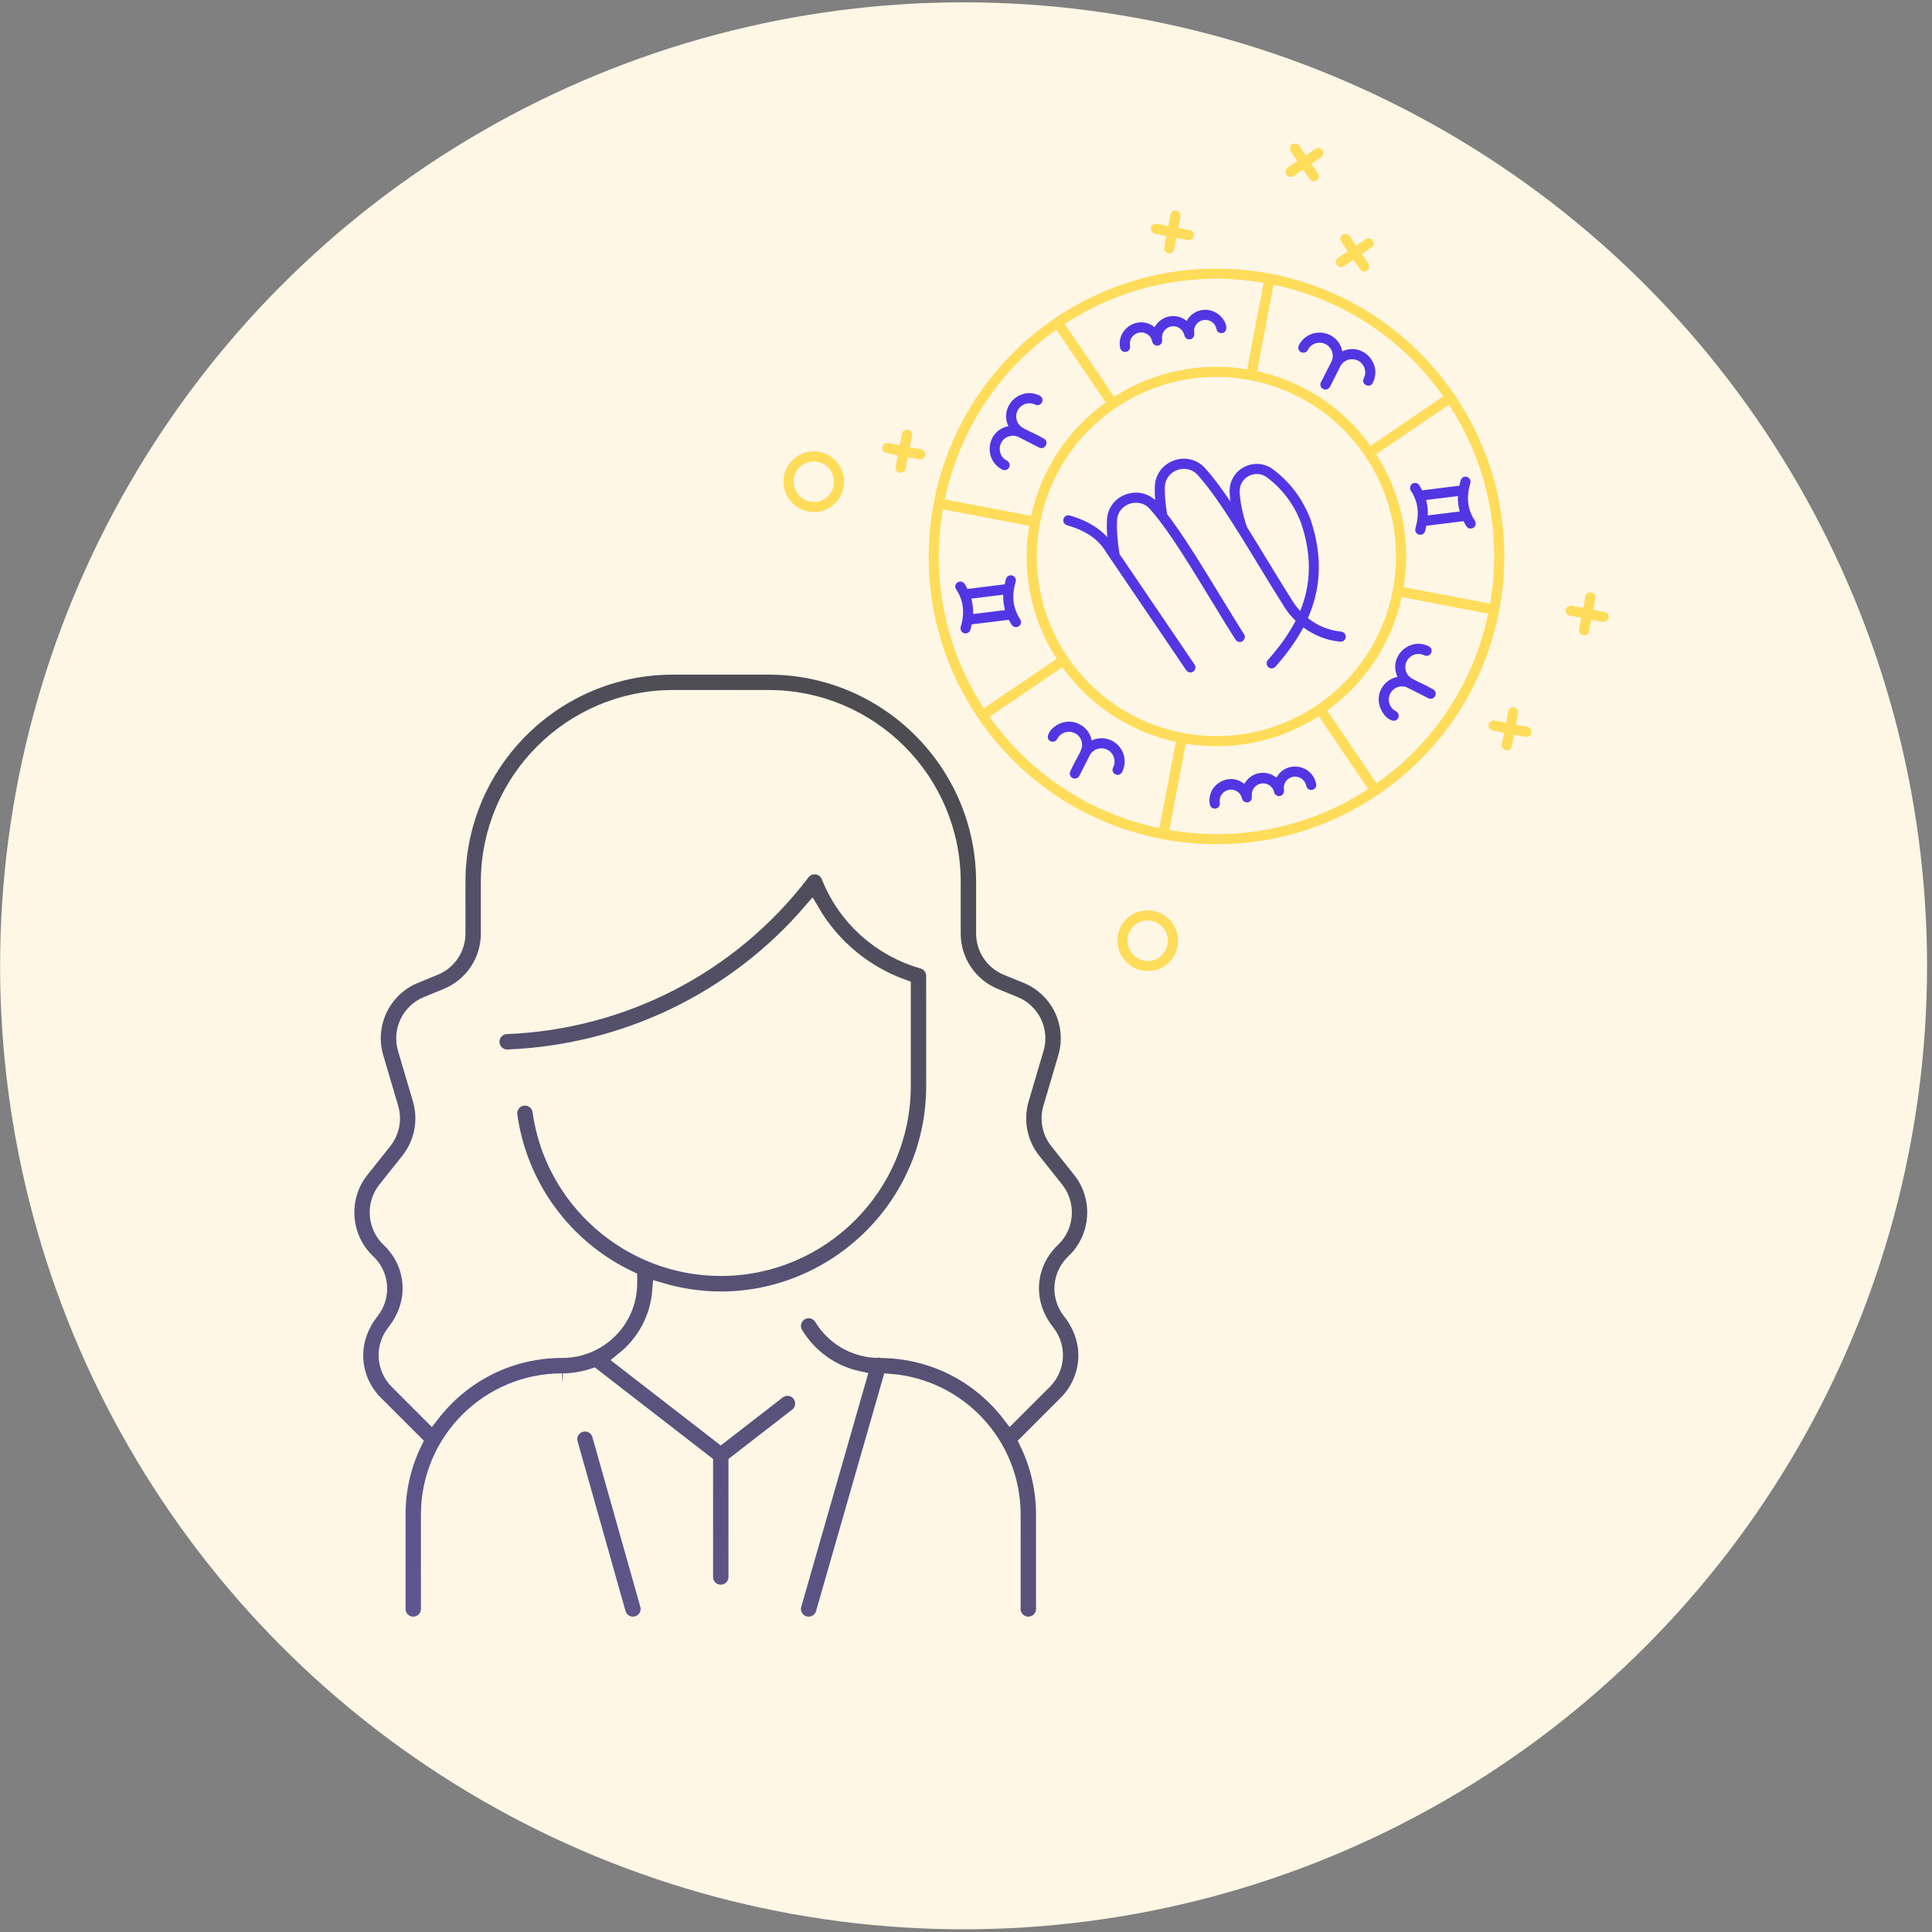 <svg width="350" height="350" viewBox="0 0 350 350" fill="none" xmlns="http://www.w3.org/2000/svg">
<rect x="0" y="0" width="350" height="350" fill="#808080" stroke="none"/>
<circle cx="174.559" cy="174.967" r="174.544" fill="#FEF7E6"/>
<path d="M151.965 84.179C150.26 81.667 146.831 81.011 144.316 82.718C141.827 84.408 141.189 87.825 142.894 90.337C144.599 92.849 148.013 93.52 150.502 91.83C151.709 91.009 152.542 89.742 152.816 88.307C153.09 86.873 152.785 85.388 151.965 84.179ZM144.407 89.31C143.269 87.633 143.689 85.354 145.343 84.231C147.023 83.091 149.314 83.529 150.452 85.206C151.59 86.883 151.154 89.177 149.475 90.317C147.821 91.44 145.547 90.988 144.407 89.31ZM238.3 26.977L236.552 28.164L235.365 26.416C235.229 26.215 235.019 26.077 234.781 26.032C234.543 25.986 234.296 26.037 234.095 26.173C233.895 26.309 233.756 26.52 233.711 26.758C233.665 26.996 233.716 27.243 233.852 27.443L235.039 29.191L233.291 30.377C233.09 30.514 232.952 30.724 232.907 30.962C232.861 31.2 232.912 31.447 233.048 31.648C233.184 31.848 233.395 31.987 233.633 32.032C233.871 32.078 234.118 32.027 234.318 31.891L236.066 30.704L237.251 32.45C237.388 32.651 237.598 32.789 237.836 32.835C238.074 32.88 238.321 32.83 238.522 32.693C238.722 32.557 238.861 32.347 238.906 32.108C238.952 31.87 238.901 31.624 238.765 31.423L237.579 29.677L239.325 28.491C239.526 28.355 239.664 28.145 239.71 27.907C239.755 27.669 239.704 27.422 239.568 27.221C239.432 27.021 239.222 26.882 238.984 26.837C238.745 26.791 238.5 26.841 238.3 26.977ZM211.645 45.888C211.883 45.934 212.13 45.883 212.33 45.746C212.531 45.61 212.669 45.4 212.715 45.162L213.11 43.087L215.186 43.484C215.305 43.509 215.427 43.51 215.546 43.487C215.666 43.464 215.779 43.418 215.88 43.35C215.981 43.283 216.068 43.196 216.135 43.095C216.202 42.994 216.248 42.88 216.271 42.761C216.294 42.642 216.293 42.519 216.268 42.4C216.243 42.282 216.194 42.169 216.125 42.069C216.056 41.969 215.968 41.884 215.866 41.819C215.763 41.753 215.649 41.709 215.529 41.688L213.454 41.291L213.852 39.217C213.874 39.099 213.874 38.978 213.849 38.86C213.825 38.743 213.778 38.631 213.711 38.531C213.643 38.432 213.557 38.347 213.457 38.281C213.356 38.215 213.244 38.169 213.126 38.146C213.008 38.124 212.886 38.124 212.769 38.149C212.651 38.173 212.539 38.22 212.44 38.288C212.34 38.355 212.255 38.441 212.189 38.542C212.123 38.642 212.077 38.754 212.055 38.872L211.658 40.948L209.584 40.55C209.466 40.527 209.344 40.528 209.227 40.553C209.109 40.577 208.997 40.624 208.898 40.692C208.799 40.759 208.714 40.846 208.648 40.946C208.582 41.047 208.536 41.159 208.514 41.277C208.491 41.395 208.492 41.517 208.517 41.634C208.541 41.752 208.588 41.864 208.656 41.963C208.723 42.062 208.81 42.147 208.91 42.213C209.011 42.279 209.123 42.325 209.241 42.347L211.314 42.744L210.919 44.818C210.873 45.056 210.924 45.303 211.06 45.504C211.197 45.704 211.407 45.842 211.645 45.888ZM204.807 165.875C202.318 167.565 201.681 170.986 203.386 173.498C205.091 176.01 208.504 176.677 210.993 174.987C213.505 173.282 214.162 169.852 212.457 167.34C210.752 164.828 207.319 164.17 204.807 165.875ZM209.966 173.474C208.312 174.597 206.038 174.149 204.899 172.471C203.76 170.793 204.179 168.512 205.834 167.388C207.512 166.249 209.805 166.689 210.944 168.367C212.083 170.045 211.642 172.336 209.966 173.474ZM288.282 107.324C288.044 107.278 287.797 107.329 287.596 107.465C287.396 107.601 287.258 107.812 287.212 108.05L286.814 110.124L284.741 109.727C284.622 109.702 284.5 109.702 284.38 109.725C284.261 109.748 284.148 109.794 284.047 109.861C283.946 109.929 283.859 110.015 283.792 110.117C283.725 110.218 283.678 110.331 283.655 110.451C283.633 110.57 283.634 110.692 283.659 110.811C283.684 110.93 283.732 111.043 283.802 111.143C283.871 111.242 283.959 111.328 284.061 111.393C284.164 111.458 284.278 111.503 284.397 111.523L286.47 111.92L286.075 113.994C286.05 114.113 286.049 114.236 286.072 114.355C286.095 114.474 286.142 114.588 286.209 114.689C286.276 114.79 286.363 114.876 286.464 114.944C286.565 115.011 286.679 115.057 286.798 115.08C286.917 115.103 287.04 115.102 287.159 115.076C287.278 115.051 287.39 115.003 287.49 114.934C287.59 114.865 287.675 114.776 287.74 114.674C287.806 114.572 287.85 114.458 287.871 114.338L288.266 112.263L290.342 112.66C290.461 112.685 290.583 112.686 290.703 112.663C290.822 112.64 290.935 112.594 291.036 112.526C291.137 112.459 291.224 112.372 291.291 112.271C291.358 112.17 291.405 112.056 291.427 111.937C291.45 111.818 291.449 111.695 291.424 111.577C291.399 111.458 291.35 111.345 291.281 111.245C291.212 111.145 291.124 111.06 291.022 110.995C290.919 110.929 290.805 110.885 290.685 110.864L288.61 110.467L289.008 108.393C289.054 108.155 289.003 107.909 288.866 107.708C288.73 107.508 288.52 107.369 288.282 107.324ZM274.297 128.148C274.059 128.103 273.813 128.154 273.612 128.29C273.411 128.426 273.273 128.636 273.227 128.875L272.83 130.95L270.755 130.553C270.636 130.528 270.513 130.527 270.394 130.55C270.275 130.573 270.162 130.62 270.061 130.687C269.959 130.754 269.873 130.841 269.806 130.942C269.739 131.043 269.692 131.157 269.669 131.276C269.647 131.396 269.648 131.518 269.673 131.637C269.698 131.756 269.746 131.868 269.815 131.968C269.885 132.068 269.973 132.153 270.075 132.219C270.177 132.284 270.292 132.328 270.411 132.349L272.487 132.746L272.089 134.82C272.064 134.939 272.063 135.061 272.086 135.181C272.109 135.3 272.156 135.413 272.223 135.514C272.29 135.615 272.377 135.702 272.478 135.769C272.579 135.836 272.693 135.883 272.812 135.906C272.931 135.928 273.054 135.927 273.173 135.902C273.292 135.877 273.404 135.829 273.504 135.759C273.604 135.69 273.689 135.602 273.754 135.5C273.82 135.397 273.864 135.283 273.885 135.164L274.283 133.09L276.357 133.485C276.476 133.51 276.599 133.511 276.718 133.488C276.837 133.465 276.951 133.418 277.052 133.351C277.153 133.284 277.239 133.197 277.307 133.096C277.374 132.995 277.42 132.881 277.443 132.762C277.466 132.643 277.464 132.52 277.439 132.401C277.414 132.282 277.366 132.17 277.297 132.07C277.228 131.97 277.139 131.885 277.037 131.82C276.935 131.754 276.82 131.71 276.701 131.689L274.626 131.294L275.023 129.218C275.069 128.98 275.018 128.733 274.882 128.533C274.746 128.332 274.535 128.194 274.297 128.148ZM164.065 84.884L164.462 82.809L166.537 83.206C166.656 83.231 166.779 83.232 166.898 83.209C167.017 83.186 167.131 83.139 167.232 83.072C167.333 83.004 167.419 82.918 167.487 82.817C167.554 82.715 167.6 82.602 167.623 82.483C167.646 82.363 167.644 82.241 167.619 82.122C167.594 82.003 167.546 81.89 167.477 81.791C167.408 81.691 167.319 81.606 167.217 81.54C167.115 81.475 167 81.43 166.881 81.41L164.805 81.013L165.203 78.939C165.228 78.82 165.229 78.697 165.206 78.578C165.183 78.459 165.137 78.345 165.069 78.244C165.002 78.143 164.915 78.057 164.814 77.99C164.713 77.922 164.599 77.876 164.48 77.853C164.361 77.83 164.238 77.832 164.119 77.857C164.001 77.882 163.888 77.93 163.788 77.999C163.688 78.068 163.603 78.157 163.538 78.259C163.472 78.361 163.428 78.476 163.407 78.595L163.009 80.669L160.935 80.274C160.816 80.249 160.693 80.248 160.574 80.271C160.455 80.294 160.342 80.34 160.24 80.408C160.139 80.475 160.053 80.562 159.986 80.663C159.919 80.764 159.872 80.878 159.849 80.997C159.827 81.116 159.828 81.239 159.853 81.358C159.878 81.476 159.926 81.589 159.995 81.689C160.064 81.789 160.153 81.874 160.255 81.939C160.357 82.005 160.472 82.049 160.591 82.07L162.666 82.465L162.269 84.541C162.041 85.732 163.84 86.06 164.065 84.884ZM247.426 43.319L245.68 44.505L244.494 42.757C244.358 42.557 244.147 42.418 243.909 42.373C243.671 42.327 243.424 42.378 243.224 42.514C243.023 42.651 242.885 42.861 242.839 43.099C242.794 43.337 242.845 43.584 242.981 43.785L244.167 45.532L242.419 46.719C242.219 46.855 242.081 47.065 242.035 47.303C241.989 47.542 242.04 47.788 242.177 47.989C242.313 48.189 242.523 48.328 242.761 48.373C243 48.419 243.246 48.368 243.447 48.232L245.194 47.045L246.381 48.793C246.517 48.994 246.727 49.132 246.966 49.178C247.204 49.223 247.45 49.172 247.651 49.036C247.852 48.9 247.99 48.689 248.036 48.451C248.081 48.213 248.03 47.966 247.894 47.766L246.706 46.017L248.453 44.831C248.653 44.695 248.792 44.485 248.837 44.246C248.883 44.008 248.832 43.762 248.696 43.561C248.559 43.36 248.349 43.222 248.111 43.176C247.873 43.131 247.627 43.183 247.426 43.319ZM191.089 57.683C167.261 73.859 161.095 106.35 177.223 130.108C193.402 153.94 225.902 160.074 249.653 143.95C273.487 127.77 279.69 95.377 263.504 71.535C247.321 47.697 214.93 41.498 191.089 57.683ZM238.641 127.73C223.767 137.827 203.549 133.974 193.447 119.094C183.348 104.217 187.219 84.007 202.1 73.904C216.973 63.808 237.183 67.672 247.282 82.548C257.377 97.419 253.514 117.63 238.641 127.73ZM227.722 67.258L230.718 51.588C243.169 54.168 254.167 61.401 261.468 71.812L248.271 80.771C243.341 73.867 236.015 69.049 227.722 67.258ZM225.925 66.913C217.556 65.517 208.967 67.29 201.836 71.887L192.875 58.688C203.505 51.708 216.396 49.045 228.921 51.243L225.925 66.913ZM191.362 59.715L200.32 72.913C193.415 77.843 188.595 85.17 186.801 93.462L171.155 90.471C173.687 78.44 180.59 67.313 191.362 59.715ZM170.811 92.265L186.455 95.259C185.057 103.631 186.831 112.223 191.43 119.356L178.23 128.318C171.02 117.274 168.715 104.385 170.811 92.265ZM179.258 129.832L192.458 120.871C197.391 127.777 204.721 132.596 213.017 134.386L210.026 150.031C197.989 147.506 186.858 140.608 179.258 129.832ZM214.815 134.728C223.185 136.121 231.774 134.345 238.904 129.746L247.864 142.943C236.826 150.151 223.938 152.462 211.822 150.374L214.815 134.728ZM249.377 141.916L240.417 128.718C247.321 123.787 252.139 116.459 253.93 108.166L269.599 111.163C267.019 123.614 259.786 134.613 249.377 141.916ZM269.941 109.365L254.273 106.37C255.669 98.002 253.895 89.414 249.298 82.284L262.497 73.324C269.478 83.952 272.14 96.841 269.941 109.365Z" fill="#FFDC59"/>
<path d="M182.807 84.679C182.862 84.572 182.895 84.455 182.904 84.335C182.913 84.215 182.899 84.095 182.861 83.98C182.824 83.866 182.765 83.76 182.686 83.669C182.608 83.578 182.513 83.503 182.405 83.448C180.514 82.486 180.742 79.715 182.75 79.056C183.354 78.859 184 78.911 184.572 79.199L188.256 81.075C189.325 81.62 190.162 79.991 189.085 79.447C186.074 77.733 184.705 77.699 184.213 76.184C183.557 74.169 185.686 72.362 187.563 73.32C187.778 73.417 188.021 73.428 188.243 73.35C188.465 73.272 188.649 73.112 188.756 72.902C188.862 72.692 188.884 72.449 188.816 72.224C188.749 71.999 188.597 71.808 188.392 71.692C184.867 69.896 180.983 73.543 182.676 77.208C178.688 77.999 178.087 83.303 181.577 85.078C181.793 85.188 182.044 85.208 182.275 85.133C182.506 85.058 182.697 84.895 182.807 84.679ZM253.164 122.618C252.539 122.738 251.948 122.999 251.439 123.381C250.929 123.762 250.512 124.255 250.221 124.822C248.593 128.018 251.718 131.292 252.992 130.427C253.124 130.338 253.23 130.216 253.3 130.074C253.37 129.931 253.401 129.772 253.391 129.614C253.381 129.455 253.33 129.302 253.243 129.169C253.156 129.036 253.035 128.929 252.894 128.856C252.331 128.569 251.906 128.07 251.71 127.47C251.515 126.869 251.565 126.216 251.85 125.652C252.138 125.089 252.637 124.662 253.238 124.466C253.839 124.27 254.494 124.321 255.058 124.607L258.742 126.485C258.849 126.542 258.967 126.577 259.088 126.588C259.208 126.599 259.33 126.586 259.446 126.549C259.562 126.513 259.669 126.454 259.762 126.375C259.855 126.297 259.931 126.201 259.986 126.092C260.041 125.984 260.074 125.866 260.083 125.745C260.092 125.624 260.077 125.502 260.038 125.387C260 125.272 259.939 125.166 259.859 125.074C259.779 124.983 259.681 124.909 259.572 124.855C256.561 123.142 255.193 123.107 254.7 121.591C254.047 119.588 256.158 117.765 258.052 118.728C258.266 118.825 258.51 118.836 258.732 118.758C258.954 118.68 259.138 118.52 259.244 118.31C259.351 118.1 259.373 117.857 259.305 117.632C259.237 117.406 259.085 117.216 258.881 117.1C255.351 115.3 251.47 118.961 253.164 122.618ZM246.019 65.332C246.582 65.62 247.007 66.119 247.202 66.72C247.397 67.321 247.346 67.975 247.06 68.538C246.514 69.616 248.144 70.446 248.691 69.369C250.467 65.88 246.865 61.944 243.173 63.65C242.384 59.692 237.098 59.032 235.304 62.553C235.247 62.66 235.212 62.778 235.201 62.899C235.19 63.02 235.203 63.142 235.239 63.257C235.276 63.373 235.335 63.481 235.413 63.573C235.492 63.666 235.588 63.742 235.696 63.797C235.804 63.852 235.922 63.885 236.043 63.894C236.164 63.903 236.286 63.888 236.401 63.85C236.516 63.811 236.623 63.75 236.714 63.67C236.805 63.59 236.88 63.493 236.933 63.384C237.075 63.105 237.271 62.856 237.509 62.653C237.747 62.449 238.023 62.295 238.32 62.198C238.618 62.101 238.932 62.064 239.244 62.088C239.556 62.113 239.861 62.199 240.14 62.341C240.419 62.483 240.667 62.678 240.871 62.916C241.074 63.154 241.229 63.43 241.325 63.728C241.422 64.026 241.459 64.34 241.435 64.652C241.411 64.964 241.325 65.268 241.183 65.547L239.306 69.231C239.249 69.338 239.214 69.455 239.203 69.576C239.192 69.697 239.205 69.819 239.242 69.935C239.278 70.051 239.337 70.158 239.416 70.251C239.494 70.343 239.59 70.419 239.699 70.475C239.807 70.53 239.925 70.563 240.046 70.572C240.167 70.581 240.289 70.566 240.404 70.527C240.519 70.489 240.625 70.427 240.717 70.347C240.808 70.267 240.882 70.17 240.936 70.061L242.812 66.378C243.099 65.814 243.598 65.387 244.199 65.191C244.801 64.995 245.455 65.046 246.019 65.332ZM197.766 134.14C197.653 133.512 197.395 132.919 197.012 132.408C196.629 131.898 196.133 131.483 195.561 131.199C192.012 129.389 188.527 133.372 190.297 134.271C190.513 134.38 190.764 134.4 190.994 134.324C191.225 134.249 191.416 134.086 191.526 133.87C192.495 131.974 195.267 132.211 195.919 134.214C196.411 135.726 195.332 136.549 193.899 139.719C193.789 139.935 193.769 140.187 193.844 140.417C193.919 140.648 194.083 140.839 194.299 140.949C194.515 141.059 194.767 141.079 194.997 141.004C195.228 140.928 195.419 140.765 195.529 140.549L197.405 136.864C197.692 136.301 198.191 135.875 198.792 135.68C199.394 135.484 200.048 135.535 200.611 135.821C201.174 136.108 201.599 136.607 201.795 137.208C201.99 137.809 201.939 138.463 201.653 139.026C201.596 139.133 201.561 139.251 201.55 139.372C201.539 139.493 201.552 139.614 201.589 139.73C201.625 139.846 201.684 139.953 201.763 140.046C201.841 140.139 201.937 140.215 202.045 140.27C202.154 140.325 202.272 140.358 202.393 140.367C202.514 140.376 202.635 140.361 202.751 140.323C202.866 140.284 202.972 140.223 203.063 140.143C203.155 140.063 203.229 139.966 203.282 139.856C203.535 139.364 203.687 138.825 203.731 138.273C203.774 137.721 203.707 137.166 203.534 136.639C203.352 136.073 203.051 135.552 202.651 135.112C202.251 134.671 201.762 134.321 201.216 134.084C200.67 133.848 200.08 133.73 199.485 133.74C198.89 133.75 198.304 133.886 197.766 134.14ZM203.993 63.74C204.111 63.717 204.223 63.671 204.323 63.604C204.423 63.538 204.509 63.452 204.576 63.353C204.643 63.253 204.69 63.141 204.714 63.023C204.738 62.906 204.738 62.784 204.715 62.667C204.362 60.881 206.366 59.556 207.874 60.573C208.773 61.178 208.622 61.838 208.879 62.216C209.275 62.807 210.219 62.765 210.485 62.003C210.57 61.764 210.535 61.752 210.534 61.532L210.533 61.531C210.434 60.999 210.548 60.45 210.852 60.002C211.156 59.554 211.624 59.245 212.155 59.141C212.686 59.038 213.236 59.148 213.686 59.448C214.136 59.748 214.449 60.214 214.557 60.744C214.586 60.893 214.651 61.032 214.747 61.149C214.843 61.266 214.966 61.358 215.106 61.416C215.246 61.473 215.398 61.495 215.549 61.48C215.7 61.464 215.844 61.411 215.969 61.326C216.125 61.21 216.242 61.05 216.305 60.866C216.522 60.255 216.015 59.818 216.664 58.856C217.649 57.376 220.022 57.785 220.376 59.61C220.405 59.758 220.471 59.898 220.566 60.015C220.662 60.132 220.786 60.223 220.926 60.281C221.066 60.339 221.218 60.361 221.368 60.345C221.519 60.33 221.663 60.277 221.788 60.192C223.064 59.326 220.957 55.542 217.622 56.197C217.063 56.3 216.535 56.529 216.078 56.865C215.62 57.202 215.245 57.638 214.98 58.14C213.029 56.556 210.311 57.199 209.165 59.278C206.295 56.948 202.238 59.529 202.92 63.019C202.943 63.136 202.989 63.248 203.056 63.349C203.122 63.449 203.208 63.535 203.307 63.602C203.407 63.669 203.519 63.715 203.637 63.739C203.754 63.763 203.876 63.763 203.993 63.74ZM231.238 140.881C230.801 140.519 230.29 140.258 229.74 140.117C229.191 139.977 228.617 139.96 228.06 140.069C227.503 140.178 226.978 140.409 226.522 140.746C226.065 141.083 225.69 141.517 225.422 142.018C222.58 139.71 218.492 142.235 219.177 145.758C219.223 145.996 219.363 146.205 219.564 146.341C219.765 146.476 220.012 146.526 220.25 146.479C220.488 146.433 220.698 146.293 220.833 146.092C220.968 145.891 221.018 145.644 220.971 145.406C220.892 144.883 221.018 144.349 221.323 143.917C221.628 143.485 222.088 143.187 222.607 143.085C223.126 142.984 223.664 143.087 224.109 143.372C224.554 143.658 224.872 144.105 224.995 144.619C225.024 144.768 225.089 144.907 225.185 145.024C225.281 145.141 225.405 145.233 225.545 145.291C225.685 145.348 225.837 145.37 225.987 145.355C226.138 145.339 226.282 145.287 226.407 145.201C226.746 144.971 226.793 144.623 226.792 144.27C226.713 143.747 226.838 143.213 227.143 142.78C227.447 142.348 227.907 142.05 228.426 141.948C228.946 141.847 229.484 141.95 229.929 142.236C230.374 142.521 230.692 142.968 230.815 143.482C230.85 143.671 230.943 143.843 231.081 143.975C231.22 144.107 231.397 144.191 231.587 144.216C231.776 144.241 231.969 144.205 232.137 144.113C232.305 144.022 232.439 143.879 232.521 143.706C232.611 143.529 232.643 143.328 232.611 143.132C232.392 142.027 233.109 140.948 234.229 140.729C235.339 140.511 236.418 141.237 236.636 142.349C236.656 142.47 236.7 142.585 236.766 142.688C236.832 142.791 236.917 142.88 237.018 142.949C237.118 143.019 237.232 143.067 237.351 143.092C237.471 143.117 237.594 143.118 237.714 143.094C237.834 143.07 237.948 143.023 238.049 142.955C238.15 142.886 238.237 142.798 238.303 142.696C238.37 142.594 238.416 142.479 238.437 142.359C238.459 142.239 238.456 142.115 238.429 141.996C237.74 138.48 233.002 137.674 231.238 140.881ZM183.993 105.393C184.027 105.277 184.037 105.157 184.024 105.037C184.011 104.918 183.975 104.802 183.917 104.697C183.859 104.592 183.782 104.499 183.688 104.424C183.594 104.348 183.487 104.292 183.371 104.259C183.256 104.225 183.135 104.214 183.016 104.227C182.897 104.241 182.781 104.277 182.676 104.335C182.57 104.392 182.477 104.47 182.402 104.564C182.327 104.658 182.271 104.765 182.237 104.88C182.14 105.209 182.085 105.532 182.016 105.857L175.254 106.694C175.093 106.382 174.952 106.066 174.749 105.76C174.682 105.66 174.597 105.574 174.497 105.507C174.397 105.44 174.285 105.393 174.168 105.37C174.05 105.346 173.929 105.346 173.811 105.369C173.693 105.392 173.581 105.438 173.481 105.504C172.986 105.834 172.946 106.351 173.225 106.772C174.627 108.886 174.759 111.142 174.046 113.578C174.012 113.694 174.001 113.814 174.014 113.934C174.027 114.053 174.064 114.169 174.121 114.275C174.238 114.488 174.434 114.645 174.667 114.714C174.9 114.782 175.151 114.754 175.364 114.638C175.577 114.521 175.734 114.325 175.803 114.092C175.897 113.762 175.953 113.437 176.023 113.114L182.75 112.282C182.913 112.599 183.092 112.908 183.287 113.206C183.353 113.307 183.438 113.393 183.537 113.461C183.637 113.528 183.748 113.576 183.866 113.6C183.983 113.625 184.105 113.626 184.223 113.603C184.341 113.581 184.453 113.536 184.554 113.47L184.566 113.461C184.764 113.327 184.902 113.119 184.949 112.884C184.996 112.648 184.948 112.404 184.817 112.203C184.519 111.749 184.297 111.34 184.136 110.933C183.362 109.132 183.444 107.267 183.993 105.393ZM175.986 108.446L181.745 107.734C181.696 109.006 181.891 109.753 182.058 110.526L176.289 111.237C176.327 110.296 176.185 109.334 175.986 108.446ZM256.416 95.713C256.382 95.828 256.372 95.949 256.385 96.069C256.398 96.188 256.434 96.304 256.492 96.409C256.55 96.514 256.628 96.607 256.721 96.682C256.815 96.758 256.922 96.814 257.038 96.847C257.153 96.881 257.274 96.891 257.393 96.878C257.513 96.865 257.628 96.829 257.733 96.771C257.839 96.713 257.932 96.635 258.007 96.542C258.082 96.448 258.138 96.341 258.172 96.225C258.267 95.897 258.324 95.574 258.393 95.249L265.121 94.417C265.283 94.734 265.462 95.043 265.657 95.341C265.723 95.442 265.808 95.528 265.908 95.596C266.007 95.663 266.118 95.711 266.236 95.735C266.354 95.76 266.475 95.761 266.593 95.738C266.711 95.716 266.823 95.671 266.924 95.605L266.936 95.596C267.134 95.462 267.272 95.254 267.319 95.019C267.366 94.783 267.319 94.539 267.187 94.338C265.784 92.196 265.64 89.995 266.363 87.528C266.397 87.412 266.408 87.291 266.395 87.172C266.382 87.052 266.345 86.937 266.288 86.831C266.23 86.726 266.152 86.633 266.058 86.558C265.965 86.482 265.857 86.426 265.742 86.392C265.626 86.359 265.506 86.348 265.386 86.361C265.267 86.374 265.151 86.41 265.045 86.468C264.94 86.526 264.847 86.604 264.772 86.697C264.696 86.791 264.64 86.899 264.606 87.014C264.51 87.344 264.456 87.668 264.386 87.992L257.625 88.829C257.463 88.516 257.322 88.201 257.119 87.895C257.052 87.795 256.967 87.709 256.867 87.642C256.767 87.575 256.655 87.528 256.538 87.505C256.42 87.481 256.299 87.481 256.181 87.504C256.063 87.527 255.951 87.573 255.851 87.639C255.477 87.864 255.315 88.485 255.595 88.907C256.632 90.469 257.05 92.203 256.742 94.282C256.664 94.766 256.555 95.244 256.416 95.713ZM264.428 92.661L258.66 93.372C258.722 91.732 258.384 90.794 258.356 90.581L264.116 89.869C264.066 91.223 264.323 92.197 264.428 92.661ZM225.395 84.601C224.57 85.027 223.884 85.678 223.417 86.48C222.949 87.281 222.719 88.199 222.754 89.126C222.773 89.683 222.827 90.268 222.906 90.866C221.316 88.511 219.781 86.429 218.325 84.825C217.631 84.043 216.714 83.49 215.699 83.241C214.683 82.992 213.615 83.059 212.638 83.431C211.651 83.778 210.794 84.418 210.18 85.264C209.566 86.11 209.224 87.123 209.2 88.168C209.174 88.915 209.198 89.723 209.269 90.592C207.852 89.299 205.891 88.889 204.015 89.548C201.982 90.254 200.655 92.012 200.541 94.124C200.487 95.095 200.506 96.159 200.592 97.301C198.494 95.016 195.802 93.974 193.791 93.385C193.676 93.352 193.555 93.341 193.436 93.353C193.316 93.366 193.201 93.402 193.095 93.46C192.99 93.517 192.897 93.595 192.821 93.688C192.746 93.782 192.69 93.889 192.656 94.004C192.622 94.12 192.611 94.24 192.624 94.36C192.637 94.479 192.673 94.595 192.731 94.7C192.788 94.805 192.866 94.898 192.959 94.974C193.053 95.049 193.16 95.105 193.275 95.139C196.824 96.18 199.034 97.715 200.469 100.168L214.895 121.418C215.031 121.619 215.241 121.757 215.48 121.803C215.718 121.848 215.964 121.797 216.165 121.661C216.366 121.525 216.504 121.314 216.55 121.076C216.595 120.838 216.544 120.592 216.408 120.391L202.812 100.37C202.423 98.029 202.273 95.961 202.365 94.222C202.454 92.597 203.583 91.634 204.62 91.272C205.674 90.904 207.193 90.954 208.302 92.199C212.852 97.3 218.296 107.166 223.824 115.88C223.954 116.085 224.16 116.23 224.396 116.283C224.633 116.336 224.881 116.293 225.086 116.164L225.11 116.148C225.307 116.014 225.444 115.81 225.492 115.577C225.541 115.345 225.497 115.102 225.37 114.902C220.681 107.516 215.709 98.688 211.434 93.139C211.116 91.219 210.981 89.607 211.027 88.229C211.083 86.547 212.216 85.532 213.269 85.149C214.314 84.767 215.836 84.802 216.971 86.054C221.565 91.122 227.076 101.141 232.614 109.858C232.671 109.963 233.356 111.14 234.71 112.458C233.348 115.114 231.553 117.446 229.7 119.555C229.618 119.644 229.554 119.75 229.513 119.864C229.472 119.979 229.454 120.1 229.46 120.222C229.467 120.344 229.497 120.463 229.55 120.572C229.603 120.682 229.678 120.78 229.769 120.86C229.861 120.941 229.967 121.002 230.083 121.041C230.198 121.079 230.32 121.095 230.442 121.086C230.563 121.077 230.681 121.043 230.79 120.988C230.898 120.932 230.994 120.856 231.073 120.763C232.869 118.719 234.681 116.368 236.12 113.658C238.045 115.115 240.338 116.008 242.741 116.239C242.864 116.258 242.99 116.252 243.11 116.22C243.231 116.189 243.343 116.134 243.442 116.057C243.54 115.981 243.621 115.885 243.681 115.776C243.741 115.667 243.779 115.547 243.791 115.424C243.803 115.3 243.789 115.175 243.751 115.056C243.713 114.938 243.652 114.828 243.57 114.735C243.488 114.641 243.388 114.565 243.276 114.511C243.164 114.457 243.042 114.427 242.918 114.421C240.729 114.202 238.652 113.349 236.941 111.967C239.046 107.2 239.854 101.377 237.435 94.16C235.996 90.393 233.779 87.411 230.651 85.047C229.909 84.48 229.019 84.136 228.088 84.058C227.157 83.979 226.222 84.166 225.395 84.601ZM235.714 94.778C237.859 101.173 237.325 106.339 235.541 110.673C235.03 110.136 234.574 109.549 234.182 108.919C231.459 104.631 228.68 99.922 225.895 95.475C225.085 93.041 224.643 90.883 224.582 89.063C224.556 88.481 224.698 87.904 224.991 87.401C225.285 86.897 225.718 86.49 226.237 86.226C226.757 85.948 227.346 85.826 227.934 85.875C228.521 85.925 229.082 86.144 229.548 86.505C232.393 88.659 234.414 91.374 235.714 94.778Z" fill="#5336E3"/>
<mask id="path-4-inside-1_139_62" fill="white">
<path d="M193.228 254.263L186.183 261.308C188.143 265.33 189.184 269.774 189.184 274.38V291.476C189.184 292.244 188.88 292.98 188.337 293.523C187.794 294.065 187.058 294.37 186.29 294.37C185.523 294.37 184.786 294.065 184.244 293.523C183.701 292.98 183.396 292.244 183.396 291.476V274.38C183.396 261.712 173.657 251.384 161.295 250.382L149.277 292.274C149.103 292.878 148.738 293.409 148.237 293.787C147.735 294.166 147.124 294.371 146.496 294.371C144.572 294.371 143.183 292.526 143.713 290.678L155.42 249.868C150.711 248.836 146.606 245.952 144.023 241.712C143.624 241.056 143.501 240.269 143.683 239.523C143.864 238.777 144.334 238.134 144.989 237.734C145.645 237.335 146.432 237.212 147.178 237.394C147.924 237.575 148.567 238.045 148.967 238.7C151.072 242.156 154.671 244.285 158.682 244.487C159.05 244.426 159.426 244.436 159.79 244.519C168.827 244.66 177.341 248.803 183.052 256.252L189.135 250.17C191.496 247.808 191.717 244.05 189.647 241.429C185.057 235.619 186.224 228.591 190.624 224.442C193.096 222.112 193.375 218.205 191.261 215.547L187.094 210.31C185.858 208.754 185.014 206.923 184.634 204.973C184.254 203.022 184.348 201.008 184.91 199.102L187.603 189.974C188.069 188.41 187.936 186.728 187.229 185.256C186.523 183.784 185.294 182.628 183.782 182.013L180.227 180.556C175.559 178.643 172.543 174.149 172.543 169.106V159.79C172.543 141.436 157.612 126.505 139.259 126.505H121.894C103.541 126.505 88.61 141.437 88.61 159.79V169.106C88.61 174.149 85.594 178.643 80.926 180.556L77.371 182.013C75.859 182.628 74.63 183.784 73.924 185.256C73.217 186.728 73.084 188.41 73.55 189.974L76.243 199.102C76.805 201.008 76.899 203.022 76.519 204.973C76.139 206.923 75.295 208.754 74.058 210.31L69.892 215.547C67.778 218.205 68.058 222.112 70.528 224.442C74.936 228.598 76.09 235.625 71.505 241.43C69.436 244.051 69.656 247.808 72.018 250.17L78.1 256.252C83.7 248.95 92.284 244.507 101.84 244.507C108.52 244.507 113.934 239.125 113.934 232.445V231.685C101.971 225.988 93.971 214.704 92.23 202.063C92.129 201.305 92.333 200.538 92.797 199.93C93.261 199.321 93.946 198.921 94.704 198.817C95.462 198.712 96.23 198.912 96.841 199.372C97.451 199.833 97.855 200.516 97.964 201.273C100.193 217.455 114.213 229.657 130.576 229.657C148.729 229.657 163.498 214.889 163.498 196.735V178.894C156.732 176.441 150.829 171.724 146.974 165.13C133.017 181.345 113.088 190.778 91.981 191.623C91.217 191.649 90.473 191.372 89.913 190.852C89.352 190.331 89.02 189.61 88.99 188.846C88.959 188.082 89.232 187.336 89.75 186.773C90.267 186.209 90.986 185.874 91.75 185.839C112.593 185.006 132.231 175.136 145.279 158.033C146.642 156.246 149.441 156.632 150.27 158.721C153.308 166.375 159.688 171.878 167.183 174.008C168.286 174.317 169.18 175.312 169.275 176.572C169.294 176.81 169.289 196.915 169.285 197.039C169.088 222.544 144.46 241.152 119.662 233.868C119.286 238.664 117.003 243.178 113.027 246.372L130.576 259.959L140.898 251.968C141.505 251.504 142.271 251.299 143.029 251.398C143.787 251.497 144.475 251.891 144.943 252.496C145.411 253.1 145.621 253.865 145.527 254.624C145.433 255.383 145.043 256.073 144.441 256.545L133.47 265.038V285.688C133.47 286.455 133.165 287.191 132.623 287.734C132.08 288.277 131.344 288.582 130.576 288.582C129.808 288.582 129.072 288.277 128.53 287.734C127.987 287.191 127.682 286.455 127.682 285.688V265.039L107.471 249.392C104.332 250.428 101.565 250.296 101.841 250.296C88.53 250.296 77.756 261.067 77.756 274.38V291.476C77.756 292.244 77.451 292.98 76.909 293.523C76.366 294.065 75.63 294.37 74.862 294.37C74.095 294.37 73.358 294.065 72.816 293.523C72.273 292.98 71.968 292.244 71.968 291.476V274.38C71.968 269.774 73.009 265.33 74.97 261.308L67.925 254.263C63.802 250.14 62.714 243.221 67.209 237.529C69.34 234.83 69.06 231.014 66.557 228.654C61.914 224.277 61.39 216.937 65.362 211.944L69.528 206.706C70.186 205.877 70.635 204.903 70.838 203.865C71.04 202.826 70.99 201.754 70.691 200.74L67.997 191.612C67.122 188.673 67.372 185.513 68.699 182.748C70.026 179.984 72.335 177.812 75.175 176.656L78.73 175.2C79.942 174.707 80.978 173.863 81.707 172.778C82.436 171.692 82.823 170.413 82.821 169.105V159.79C82.822 138.245 100.35 120.717 121.894 120.717H139.259C160.804 120.717 178.331 138.245 178.331 159.789V169.106C178.329 170.413 178.717 171.692 179.445 172.778C180.174 173.864 181.211 174.707 182.422 175.2L185.977 176.656C188.818 177.812 191.126 179.984 192.453 182.749C193.78 185.513 194.03 188.673 193.155 191.612L190.462 200.74C190.163 201.755 190.113 202.827 190.315 203.865C190.517 204.903 190.966 205.878 191.625 206.706L195.791 211.944C199.763 216.937 199.238 224.277 194.596 228.654C192.092 231.014 191.812 234.83 193.944 237.53C198.365 243.126 197.428 250.063 193.228 254.263ZM108.761 259.938C108.327 258.4 106.728 257.504 105.189 257.94C104.824 258.043 104.482 258.217 104.183 258.453C103.885 258.688 103.636 258.98 103.45 259.312C103.265 259.643 103.146 260.008 103.102 260.386C103.057 260.763 103.087 261.146 103.191 261.511L111.873 292.263C112.082 293.001 112.575 293.627 113.245 294.002C113.577 294.187 113.942 294.306 114.319 294.35C114.697 294.395 115.079 294.365 115.445 294.261C115.811 294.158 116.153 293.984 116.451 293.748C116.749 293.513 116.999 293.221 117.184 292.89C117.37 292.558 117.488 292.193 117.533 291.815C117.577 291.438 117.547 291.055 117.444 290.69L108.761 259.938Z"/>
</mask>
<path d="M193.228 254.263L186.183 261.308C188.143 265.33 189.184 269.774 189.184 274.38V291.476C189.184 292.244 188.88 292.98 188.337 293.523C187.794 294.065 187.058 294.37 186.29 294.37C185.523 294.37 184.786 294.065 184.244 293.523C183.701 292.98 183.396 292.244 183.396 291.476V274.38C183.396 261.712 173.657 251.384 161.295 250.382L149.277 292.274C149.103 292.878 148.738 293.409 148.237 293.787C147.735 294.166 147.124 294.371 146.496 294.371C144.572 294.371 143.183 292.526 143.713 290.678L155.42 249.868C150.711 248.836 146.606 245.952 144.023 241.712C143.624 241.056 143.501 240.269 143.683 239.523C143.864 238.777 144.334 238.134 144.989 237.734C145.645 237.335 146.432 237.212 147.178 237.394C147.924 237.575 148.567 238.045 148.967 238.7C151.072 242.156 154.671 244.285 158.682 244.487C159.05 244.426 159.426 244.436 159.79 244.519C168.827 244.66 177.341 248.803 183.052 256.252L189.135 250.17C191.496 247.808 191.717 244.05 189.647 241.429C185.057 235.619 186.224 228.591 190.624 224.442C193.096 222.112 193.375 218.205 191.261 215.547L187.094 210.31C185.858 208.754 185.014 206.923 184.634 204.973C184.254 203.022 184.348 201.008 184.91 199.102L187.603 189.974C188.069 188.41 187.936 186.728 187.229 185.256C186.523 183.784 185.294 182.628 183.782 182.013L180.227 180.556C175.559 178.643 172.543 174.149 172.543 169.106V159.79C172.543 141.436 157.612 126.505 139.259 126.505H121.894C103.541 126.505 88.61 141.437 88.61 159.79V169.106C88.61 174.149 85.594 178.643 80.926 180.556L77.371 182.013C75.859 182.628 74.63 183.784 73.924 185.256C73.217 186.728 73.084 188.41 73.55 189.974L76.243 199.102C76.805 201.008 76.899 203.022 76.519 204.973C76.139 206.923 75.295 208.754 74.058 210.31L69.892 215.547C67.778 218.205 68.058 222.112 70.528 224.442C74.936 228.598 76.09 235.625 71.505 241.43C69.436 244.051 69.656 247.808 72.018 250.17L78.1 256.252C83.7 248.95 92.284 244.507 101.84 244.507C108.52 244.507 113.934 239.125 113.934 232.445V231.685C101.971 225.988 93.971 214.704 92.23 202.063C92.129 201.305 92.333 200.538 92.797 199.93C93.261 199.321 93.946 198.921 94.704 198.817C95.462 198.712 96.23 198.912 96.841 199.372C97.451 199.833 97.855 200.516 97.964 201.273C100.193 217.455 114.213 229.657 130.576 229.657C148.729 229.657 163.498 214.889 163.498 196.735V178.894C156.732 176.441 150.829 171.724 146.974 165.13C133.017 181.345 113.088 190.778 91.981 191.623C91.217 191.649 90.473 191.372 89.913 190.852C89.352 190.331 89.02 189.61 88.99 188.846C88.959 188.082 89.232 187.336 89.75 186.773C90.267 186.209 90.986 185.874 91.75 185.839C112.593 185.006 132.231 175.136 145.279 158.033C146.642 156.246 149.441 156.632 150.27 158.721C153.308 166.375 159.688 171.878 167.183 174.008C168.286 174.317 169.18 175.312 169.275 176.572C169.294 176.81 169.289 196.915 169.285 197.039C169.088 222.544 144.46 241.152 119.662 233.868C119.286 238.664 117.003 243.178 113.027 246.372L130.576 259.959L140.898 251.968C141.505 251.504 142.271 251.299 143.029 251.398C143.787 251.497 144.475 251.891 144.943 252.496C145.411 253.1 145.621 253.865 145.527 254.624C145.433 255.383 145.043 256.073 144.441 256.545L133.47 265.038V285.688C133.47 286.455 133.165 287.191 132.623 287.734C132.08 288.277 131.344 288.582 130.576 288.582C129.808 288.582 129.072 288.277 128.53 287.734C127.987 287.191 127.682 286.455 127.682 285.688V265.039L107.471 249.392C104.332 250.428 101.565 250.296 101.841 250.296C88.53 250.296 77.756 261.067 77.756 274.38V291.476C77.756 292.244 77.451 292.98 76.909 293.523C76.366 294.065 75.63 294.37 74.862 294.37C74.095 294.37 73.358 294.065 72.816 293.523C72.273 292.98 71.968 292.244 71.968 291.476V274.38C71.968 269.774 73.009 265.33 74.97 261.308L67.925 254.263C63.802 250.14 62.714 243.221 67.209 237.529C69.34 234.83 69.06 231.014 66.557 228.654C61.914 224.277 61.39 216.937 65.362 211.944L69.528 206.706C70.186 205.877 70.635 204.903 70.838 203.865C71.04 202.826 70.99 201.754 70.691 200.74L67.997 191.612C67.122 188.673 67.372 185.513 68.699 182.748C70.026 179.984 72.335 177.812 75.175 176.656L78.73 175.2C79.942 174.707 80.978 173.863 81.707 172.778C82.436 171.692 82.823 170.413 82.821 169.105V159.79C82.822 138.245 100.35 120.717 121.894 120.717H139.259C160.804 120.717 178.331 138.245 178.331 159.789V169.106C178.329 170.413 178.717 171.692 179.445 172.778C180.174 173.864 181.211 174.707 182.422 175.2L185.977 176.656C188.818 177.812 191.126 179.984 192.453 182.749C193.78 185.513 194.03 188.673 193.155 191.612L190.462 200.74C190.163 201.755 190.113 202.827 190.315 203.865C190.517 204.903 190.966 205.878 191.625 206.706L195.791 211.944C199.763 216.937 199.238 224.277 194.596 228.654C192.092 231.014 191.812 234.83 193.944 237.53C198.365 243.126 197.428 250.063 193.228 254.263ZM108.761 259.938C108.327 258.4 106.728 257.504 105.189 257.94C104.824 258.043 104.482 258.217 104.183 258.453C103.885 258.688 103.636 258.98 103.45 259.312C103.265 259.643 103.146 260.008 103.102 260.386C103.057 260.763 103.087 261.146 103.191 261.511L111.873 292.263C112.082 293.001 112.575 293.627 113.245 294.002C113.577 294.187 113.942 294.306 114.319 294.35C114.697 294.395 115.079 294.365 115.445 294.261C115.811 294.158 116.153 293.984 116.451 293.748C116.749 293.513 116.999 293.221 117.184 292.89C117.37 292.558 117.488 292.193 117.533 291.815C117.577 291.438 117.547 291.055 117.444 290.69L108.761 259.938Z" fill="url(#paint0_linear_139_62)" stroke="#FEF7E6" stroke-width="3" mask="url(#path-4-inside-1_139_62)"/>
<defs>
<linearGradient id="paint0_linear_139_62" x1="175.715" y1="120.717" x2="73.765" y2="299.015" gradientUnits="userSpaceOnUse">
<stop offset="0.002" stop-color="#4B4B4B"/>
<stop offset="1" stop-color="#605693"/>
</linearGradient>
</defs>
</svg>
